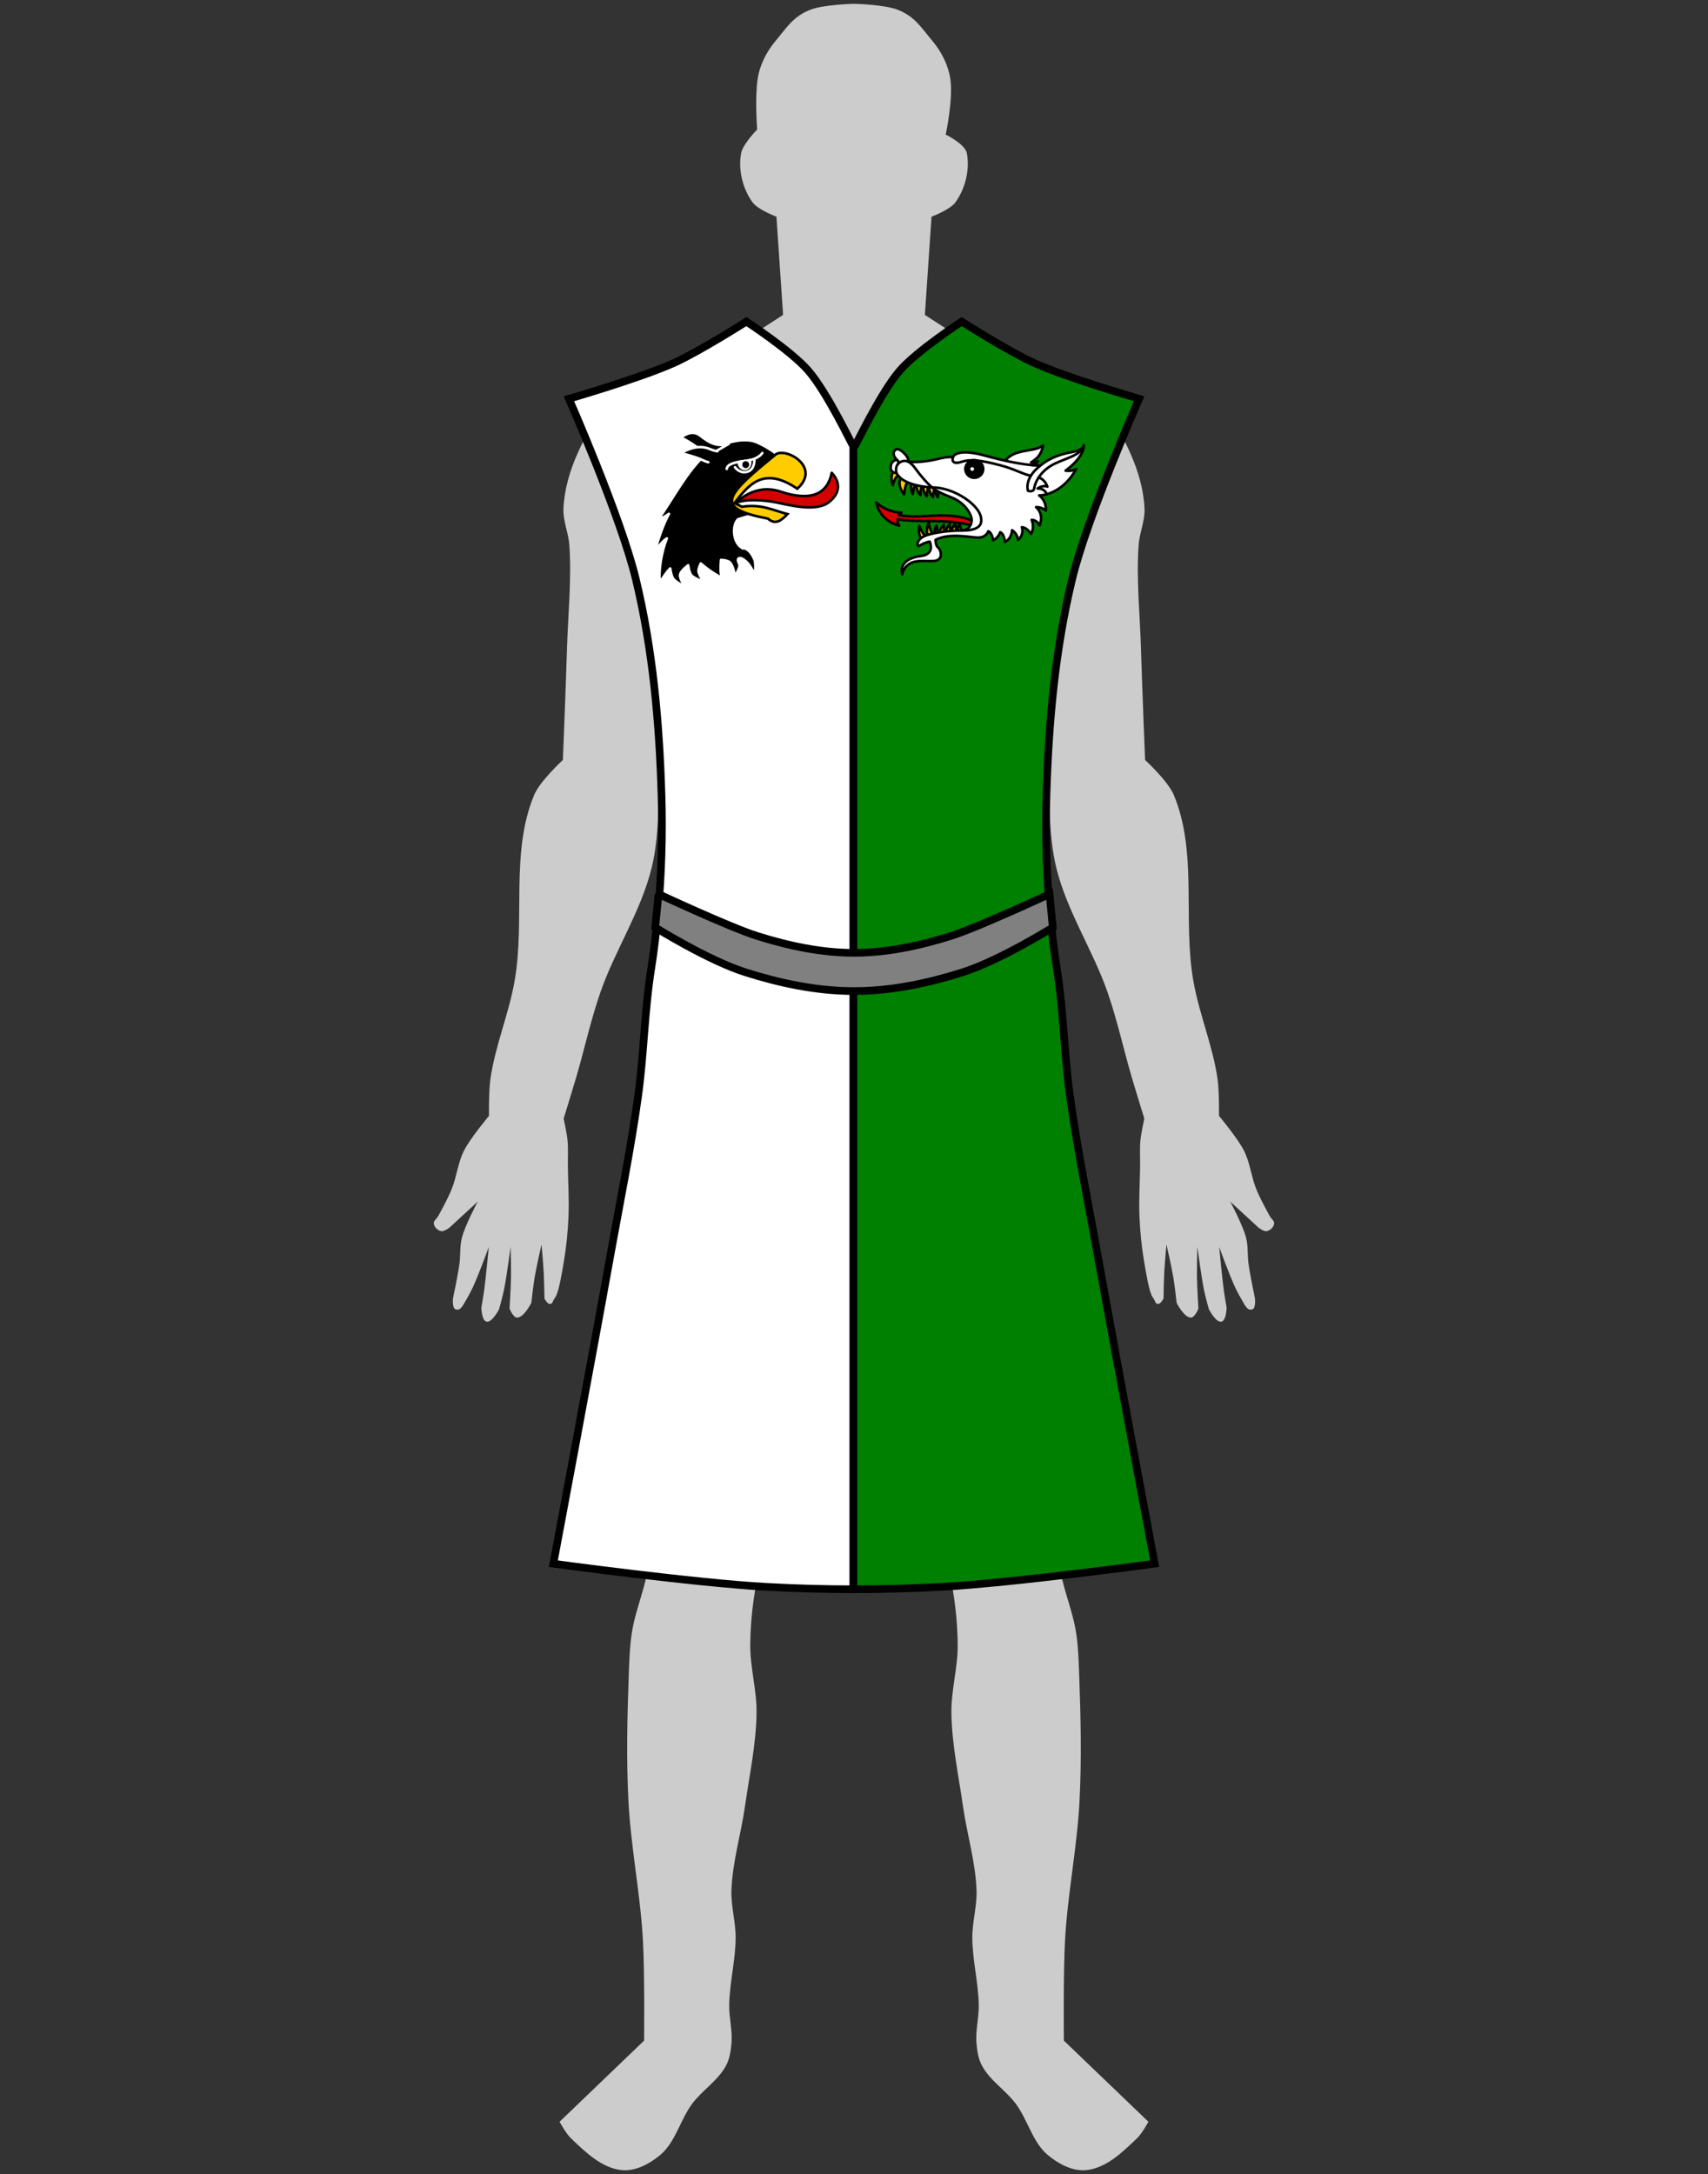 <?xml version="1.0" encoding="UTF-8" standalone="no"?>
<!-- Created with Inkscape (http://www.inkscape.org/) -->

<svg
   xmlns:dc="http://purl.org/dc/elements/1.1/"
   xmlns:cc="http://creativecommons.org/ns#"
   xmlns:rdf="http://www.w3.org/1999/02/22-rdf-syntax-ns#"
   xmlns:svg="http://www.w3.org/2000/svg"
   xmlns="http://www.w3.org/2000/svg"
   xmlns:sodipodi="http://sodipodi.sourceforge.net/DTD/sodipodi-0.dtd"
   xmlns:inkscape="http://www.inkscape.org/namespaces/inkscape"
   width="670.417"
   height="853.08"
   id="svg2"
   version="1.1"
   inkscape:version="0.47 r22583"
   sodipodi:docname="Wappenrock_Schwarze_Nattern.svg">
  <rect width="100%" height="100%" fill="#333333" stroke="none"/>
  <defs
     id="defs4">
    <inkscape:perspective
       sodipodi:type="inkscape:persp3d"
       inkscape:vp_x="0 : 526.18109 : 1"
       inkscape:vp_y="0 : 1000 : 0"
       inkscape:vp_z="744.09448 : 526.18109 : 1"
       inkscape:persp3d-origin="372.04724 : 350.78739 : 1"
       id="perspective10" />
    <inkscape:perspective
       id="perspective2824"
       inkscape:persp3d-origin="0.5 : 0.33333333 : 1"
       inkscape:vp_z="1 : 0.5 : 1"
       inkscape:vp_y="0 : 1000 : 0"
       inkscape:vp_x="0 : 0.5 : 1"
       sodipodi:type="inkscape:persp3d" />
    <inkscape:perspective
       id="perspective3615"
       inkscape:persp3d-origin="0.5 : 0.33333333 : 1"
       inkscape:vp_z="1 : 0.5 : 1"
       inkscape:vp_y="0 : 1000 : 0"
       inkscape:vp_x="0 : 0.5 : 1"
       sodipodi:type="inkscape:persp3d" />
    <inkscape:perspective
       id="perspective3640"
       inkscape:persp3d-origin="0.5 : 0.33333333 : 1"
       inkscape:vp_z="1 : 0.5 : 1"
       inkscape:vp_y="0 : 1000 : 0"
       inkscape:vp_x="0 : 0.5 : 1"
       sodipodi:type="inkscape:persp3d" />
    <inkscape:perspective
       id="perspective3665"
       inkscape:persp3d-origin="0.5 : 0.33333333 : 1"
       inkscape:vp_z="1 : 0.5 : 1"
       inkscape:vp_y="0 : 1000 : 0"
       inkscape:vp_x="0 : 0.5 : 1"
       sodipodi:type="inkscape:persp3d" />
    <inkscape:perspective
       id="perspective3689"
       inkscape:persp3d-origin="0.5 : 0.33333333 : 1"
       inkscape:vp_z="1 : 0.5 : 1"
       inkscape:vp_y="0 : 1000 : 0"
       inkscape:vp_x="0 : 0.5 : 1"
       sodipodi:type="inkscape:persp3d" />
    <inkscape:perspective
       id="perspective3722"
       inkscape:persp3d-origin="0.5 : 0.33333333 : 1"
       inkscape:vp_z="1 : 0.5 : 1"
       inkscape:vp_y="0 : 1000 : 0"
       inkscape:vp_x="0 : 0.5 : 1"
       sodipodi:type="inkscape:persp3d" />
    <inkscape:perspective
       id="perspective2916"
       inkscape:persp3d-origin="0.5 : 0.33333333 : 1"
       inkscape:vp_z="1 : 0.5 : 1"
       inkscape:vp_y="0 : 1000 : 0"
       inkscape:vp_x="0 : 0.5 : 1"
       sodipodi:type="inkscape:persp3d" />
    <inkscape:perspective
       id="perspective3661"
       inkscape:persp3d-origin="0.5 : 0.33333333 : 1"
       inkscape:vp_z="1 : 0.5 : 1"
       inkscape:vp_y="0 : 1000 : 0"
       inkscape:vp_x="0 : 0.5 : 1"
       sodipodi:type="inkscape:persp3d" />
    <inkscape:perspective
       id="perspective2884"
       inkscape:persp3d-origin="0.5 : 0.33333333 : 1"
       inkscape:vp_z="1 : 0.5 : 1"
       inkscape:vp_y="0 : 1000 : 0"
       inkscape:vp_x="0 : 0.5 : 1"
       sodipodi:type="inkscape:persp3d" />
    <inkscape:perspective
       id="perspective2897"
       inkscape:persp3d-origin="0.5 : 0.33333333 : 1"
       inkscape:vp_z="1 : 0.5 : 1"
       inkscape:vp_y="0 : 1000 : 0"
       inkscape:vp_x="0 : 0.5 : 1"
       sodipodi:type="inkscape:persp3d" />
    <inkscape:perspective
       id="perspective3752"
       inkscape:persp3d-origin="0.5 : 0.33333333 : 1"
       inkscape:vp_z="1 : 0.5 : 1"
       inkscape:vp_y="0 : 1000 : 0"
       inkscape:vp_x="0 : 0.5 : 1"
       sodipodi:type="inkscape:persp3d" />
    <inkscape:perspective
       id="perspective2931"
       inkscape:persp3d-origin="0.5 : 0.33333333 : 1"
       inkscape:vp_z="1 : 0.5 : 1"
       inkscape:vp_y="0 : 1000 : 0"
       inkscape:vp_x="0 : 0.5 : 1"
       sodipodi:type="inkscape:persp3d" />
    <inkscape:perspective
       id="perspective2986"
       inkscape:persp3d-origin="0.5 : 0.33333333 : 1"
       inkscape:vp_z="1 : 0.5 : 1"
       inkscape:vp_y="0 : 1000 : 0"
       inkscape:vp_x="0 : 0.5 : 1"
       sodipodi:type="inkscape:persp3d" />
    <inkscape:perspective
       id="perspective2859"
       inkscape:persp3d-origin="0.5 : 0.33333333 : 1"
       inkscape:vp_z="1 : 0.5 : 1"
       inkscape:vp_y="0 : 1000 : 0"
       inkscape:vp_x="0 : 0.5 : 1"
       sodipodi:type="inkscape:persp3d" />
    <inkscape:perspective
       id="perspective2978"
       inkscape:persp3d-origin="0.5 : 0.33333333 : 1"
       inkscape:vp_z="1 : 0.5 : 1"
       inkscape:vp_y="0 : 1000 : 0"
       inkscape:vp_x="0 : 0.5 : 1"
       sodipodi:type="inkscape:persp3d" />
    <inkscape:perspective
       id="perspective3111"
       inkscape:persp3d-origin="0.5 : 0.33333333 : 1"
       inkscape:vp_z="1 : 0.5 : 1"
       inkscape:vp_y="0 : 1000 : 0"
       inkscape:vp_x="0 : 0.5 : 1"
       sodipodi:type="inkscape:persp3d" />
    <inkscape:perspective
       id="perspective2978-1"
       inkscape:persp3d-origin="0.5 : 0.33333333 : 1"
       inkscape:vp_z="1 : 0.5 : 1"
       inkscape:vp_y="0 : 1000 : 0"
       inkscape:vp_x="0 : 0.5 : 1"
       sodipodi:type="inkscape:persp3d" />
  </defs>
  <sodipodi:namedview
     id="base"
     pagecolor="#ffffff"
     bordercolor="#666666"
     borderopacity="1.0"
     inkscape:pageopacity="0.0"
     inkscape:pageshadow="2"
     inkscape:zoom="1"
     inkscape:cx="340.10925"
     inkscape:cy="661.76268"
     inkscape:document-units="px"
     inkscape:current-layer="layer1"
     showgrid="false"
     inkscape:window-width="1186"
     inkscape:window-height="998"
     inkscape:window-x="-4"
     inkscape:window-y="-4"
     inkscape:window-maximized="1" />
  <g
     inkscape:label="Ebene 1"
     inkscape:groupmode="layer"
     id="layer1"
     transform="translate(-183.718,-110.995)">
    <path
       id="path3604-1"
       style="fill:#cccccc;fill-opacity:1;stroke:none"
       d="m 518.926,578.53 c 0,0 -7.068,23.905 -10.312,35.834 -2.017,7.416 -5.022,14.619 -6.157,22.22 -0.915,6.127 0.673,12.493 -0.487,18.579 -1.382,7.254 -5.72,13.668 -7.603,20.809 -2.405,9.122 -2.359,18.767 -4.658,27.916 -2.092,8.326 -6.39,16.013 -8.273,24.389 -2.054,9.134 -3.117,18.538 -3.23,27.899 -0.11,9.075 2.625,18.04 2.475,27.115 -0.203,12.255 -2.818,24.354 -4.553,36.487 -1.574,11.005 -4.917,21.815 -5.311,32.925 -0.22,6.205 1.676,12.344 1.656,18.553 -0.028,8.861 -2.375,17.602 -2.533,26.462 -0.089,5.005 1.33,10.003 0.898,14.99 -0.254,2.934 -0.683,5.982 -2.038,8.597 -3.101,5.987 -9.354,9.761 -13.387,15.165 -4.74,6.352 -6.519,15.087 -12.611,20.156 -4.113,3.422 -9.601,6.386 -14.929,5.898 -7.892,-0.724 -14.438,-7.124 -20.156,-12.611 -1.858,-1.783 -4.364,-6.376 -4.364,-6.376 l 33.184,-31.837 c 0,0 0.285,-26.686 -0.49,-39.997 -1.057,-18.141 -4.742,-36.072 -5.665,-54.22 -0.823,-16.171 -0.474,-32.395 0.119,-48.577 0.21,-5.73 0.351,-11.491 1.218,-17.159 1.485,-9.704 5.925,-18.878 6.792,-28.657 0.969,-10.92 -1.1,-21.899 -1.831,-32.837 -0.97,-14.523 -2.736,-28.993 -3.391,-43.533 -0.428,-9.514 3.568,-19.046 3.65,-28.569 0.147,-17.157 3.121,-34.265 3.513,-51.451 0.263,-11.545 -1.388,-23.104 -0.781,-34.636 0.816,-15.512 3.333,-30.523 5.935,-46.221 1.329,-8.017 0.969,-16.231 1.845,-24.31 1.351,-12.454 4.185,-24.73 5.259,-37.21 0.47,-5.461 1.454,-11.036 0.513,-16.436 -0.918,-5.271 -5.898,-14.929 -5.898,-14.929 0,0 -2.178,4.196 -2.778,6.463 -0.983,3.711 -0.896,7.626 -1.288,11.445 -1.394,13.575 -0.52,27.514 -3.787,40.764 -4.214,17.09 -14.347,32.193 -20.118,48.822 -3.828,11.031 -6.288,22.491 -9.588,33.691 -1.554,5.273 -4.807,15.774 -4.807,15.774 0,0 1.259,5.67 1.533,8.553 0.316,3.318 0.082,6.666 0.122,9.999 0.082,6.666 0.544,13.339 0.245,19.998 -0.258,5.746 -0.795,11.495 -1.754,17.166 -0.821,4.852 -2.07,12.547 -3.413,14.364 -1.137,1.539 -0.965,2.594 -2.093,2.669 -1.008,0.067 -2.169,-2.116 -2.169,-2.116 0,0 -0.118,-7.025 -0.308,-10.533 -0.193,-3.574 -0.845,-10.705 -0.845,-10.705 0,0 -1.965,8.563 -2.699,12.891 -0.563,3.32 -1.306,10.017 -1.306,10.017 0,0 -2.953,5.9 -5.644,5.784 -1.523,-0.066 -2.901,-3.536 -2.901,-3.536 0,0 0.496,-8.097 0.565,-12.151 0.069,-4.047 -0.149,-12.142 -0.149,-12.142 0,0 -1.488,11.501 -2.647,17.177 -0.505,2.476 -1.874,7.345 -1.874,7.345 0,0 -2.718,5.356 -4.941,4.882 -1.915,-0.408 -2.032,-5.511 -2.032,-5.511 0,0 0.726,-3.928 0.999,-5.906 0.821,-5.939 1.924,-17.882 1.924,-17.882 0,0 -3.848,10.661 -6.236,15.792 -1.056,2.269 -2.341,4.474 -3.566,6.607 -1.122,1.954 -2.101,2.551 -3.293,2.049 -1.345,-0.566 -0.945,-4.274 -0.945,-4.274 0,0 1.88,-8.916 2.514,-13.425 0.485,-3.452 0.108,-7.038 0.984,-10.413 1.295,-4.984 6.215,-14.141 6.215,-14.141 l -11.094,10.213 c 0,0 -2.077,1.606 -3.229,1.392 -1.324,-0.245 -2.694,-1.49 -2.892,-2.822 -0.2,-1.344 0.838,-1.489 1.963,-3.572 1.63,-3.02 3.602,-6.607 5.013,-10.086 1.981,-4.884 2.447,-10.352 4.816,-15.06 2.526,-5.02 9.833,-13.693 9.833,-13.693 0,0 -0.124,-9.572 0.539,-14.293 1.848,-13.153 7.239,-25.607 9.527,-38.691 4.213,-24.088 -1.76,-50.398 7.678,-72.957 2.283,-5.456 11.261,-13.71 11.261,-13.71 0,0 1.175,-29.06 1.609,-43.594 0.405,-13.574 1.868,-27.181 0.93,-40.729 -0.333,-4.804 -2.528,-9.448 -2.318,-14.258 0.322,-7.385 2.45,-14.741 5.451,-21.497 2.225,-5.009 4.752,-10.371 9.119,-13.684 3.18,-2.412 7.716,-2.139 11.384,-3.711 5.188,-2.224 10.036,-5.181 14.903,-8.04 7.007,-4.117 13.716,-8.721 20.555,-13.11 8.284,-5.316 24.806,-16.019 24.806,-16.019 l -2.615,-38.542 c 0,0 -7.21,-2.666 -9.355,-5.6 -3.886,-5.317 -5.708,-12.754 -4.522,-19.232 0.678,-3.703 6.314,-9.364 6.314,-9.364 0,0 -0.928,-11.651 0.14,-19.526 0.744,-5.488 3.405,-10.839 6.959,-15.086 4.619,-5.52 7.01,-9.721 13.707,-12.361 5.151,-2.031 16.445,-2.344 17.195,-2.344 0.75,-1.6e-4 12.044,0.313 17.195,2.344 6.697,2.64 9.088,6.84 13.707,12.361 3.554,4.247 6.214,9.599 6.959,15.086 1.068,7.875 -1.86,21.526 -1.86,21.526 0,0 7.636,3.661 8.314,7.364 1.187,6.478 -0.636,13.915 -4.522,19.232 -2.145,2.934 -9.355,5.6 -9.355,5.6 l -2.615,38.542 c 0,0 16.522,10.703 24.806,16.019 6.839,4.389 13.549,8.993 20.555,13.11 4.866,2.86 9.715,5.817 14.903,8.04 3.668,1.572 8.204,1.299 11.384,3.711 4.367,3.313 6.893,8.675 9.119,13.684 3.001,6.756 5.129,14.112 5.451,21.497 0.21,4.811 -1.985,9.455 -2.318,14.258 -0.938,13.547 0.524,27.155 0.93,40.729 0.434,14.535 1.609,43.594 1.609,43.594 0,0 8.979,8.255 11.261,13.71 9.438,22.558 3.466,48.869 7.678,72.957 2.288,13.084 7.679,25.538 9.527,38.691 0.663,4.721 0.539,14.293 0.539,14.293 0,0 7.307,8.673 9.833,13.693 2.369,4.708 2.835,10.176 4.816,15.06 1.411,3.479 3.384,7.066 5.013,10.086 1.125,2.084 2.163,2.228 1.963,3.572 -0.198,1.332 -1.568,2.577 -2.892,2.822 -1.153,0.213 -3.229,-1.392 -3.229,-1.392 l -11.094,-10.213 c 0,0 4.921,9.158 6.215,14.141 0.877,3.374 0.499,6.96 0.984,10.413 0.634,4.508 2.514,13.425 2.514,13.425 0,0 0.4,3.709 -0.945,4.274 -1.192,0.501 -2.171,-0.095 -3.293,-2.049 -1.225,-2.132 -2.51,-4.338 -3.566,-6.607 -2.388,-5.131 -6.236,-15.792 -6.236,-15.792 0,0 1.103,11.943 1.924,17.882 0.273,1.978 0.999,5.906 0.999,5.906 0,0 -0.117,5.103 -2.032,5.511 -2.223,0.474 -4.941,-4.882 -4.941,-4.882 0,0 -1.369,-4.869 -1.874,-7.345 -1.159,-5.676 -2.647,-17.177 -2.647,-17.177 0,0 -0.218,8.095 -0.149,12.142 0.069,4.054 0.565,12.151 0.565,12.151 0,0 -1.378,3.47 -2.901,3.536 -2.691,0.116 -5.644,-5.784 -5.644,-5.784 0,0 -0.743,-6.697 -1.306,-10.017 -0.734,-4.328 -2.699,-12.891 -2.699,-12.891 0,0 -0.652,7.131 -0.845,10.705 -0.19,3.507 -0.308,10.533 -0.308,10.533 0,0 -1.161,2.183 -2.169,2.116 -1.128,-0.075 -0.955,-1.13 -2.093,-2.669 -1.343,-1.817 -2.593,-9.512 -3.413,-14.364 -0.959,-5.671 -1.497,-11.42 -1.754,-17.166 -0.299,-6.66 0.163,-13.332 0.245,-19.998 0.041,-3.333 -0.193,-6.681 0.122,-9.999 0.274,-2.884 1.533,-8.553 1.533,-8.553 0,0 -3.254,-10.502 -4.807,-15.774 -3.3,-11.2 -5.76,-22.661 -9.588,-33.691 -5.771,-16.628 -15.904,-31.732 -20.118,-48.822 -3.267,-13.25 -2.392,-27.189 -3.787,-40.764 -0.392,-3.819 -0.305,-7.734 -1.288,-11.445 -0.601,-2.267 -2.778,-6.463 -2.778,-6.463 0,0 -4.979,9.658 -5.898,14.929 -0.941,5.4 0.043,10.975 0.513,16.436 1.073,12.481 3.908,24.757 5.259,37.21 0.877,8.079 0.517,16.293 1.845,24.31 2.601,15.698 5.118,30.709 5.935,46.221 0.607,11.532 -1.045,23.091 -0.781,34.636 0.392,17.186 1.837,34.343 3.513,51.451 0.936,9.555 4.078,19.055 3.65,28.569 -0.655,14.54 -2.42,29.011 -3.391,43.533 -0.731,10.938 -2.8,21.917 -1.831,32.837 0.868,9.778 5.308,18.953 6.792,28.657 0.867,5.668 1.008,11.429 1.218,17.159 0.594,16.181 0.942,32.405 0.119,48.577 -0.923,18.148 -4.608,36.079 -5.665,54.22 -0.775,13.311 -0.49,39.997 -0.49,39.997 l 33.184,31.837 c 0,0 -2.506,4.592 -4.364,6.376 -5.718,5.488 -12.264,11.888 -20.156,12.611 -5.328,0.489 -10.816,-2.475 -14.929,-5.898 -6.092,-5.069 -7.871,-13.804 -12.611,-20.156 -4.033,-5.404 -10.285,-9.178 -13.387,-15.165 -1.355,-2.615 -1.783,-5.663 -2.038,-8.597 -0.432,-4.987 0.987,-9.985 0.898,-14.99 -0.158,-8.859 -2.505,-17.601 -2.533,-26.462 -0.02,-6.209 1.876,-12.348 1.656,-18.553 -0.394,-11.11 -3.738,-21.92 -5.311,-32.925 -1.735,-12.133 -4.35,-24.232 -4.553,-36.487 -0.15,-9.075 2.585,-18.039 2.475,-27.115 -0.113,-9.361 -1.176,-18.765 -3.23,-27.899 -1.883,-8.376 -6.181,-16.063 -8.273,-24.389 -2.299,-9.15 -2.253,-18.794 -4.658,-27.916 -1.883,-7.141 -6.221,-13.555 -7.603,-20.809 -1.159,-6.086 0.428,-12.452 -0.487,-18.579 -1.135,-7.601 -4.14,-14.804 -6.157,-22.22 -3.244,-11.929 -10.312,-35.834 -10.312,-35.834 z"
       sodipodi:nodetypes="cssssssssssssssssssccssssssssaasssscssssscsssssscscscscscscscscssscssccssssscssscssssssssccsscssscssscssccsssssssscssscsssssccsscssscscscscscscscscsssssscssssscssssaaasssssssccssssssssssssssssssc" />
    <path
       style="fill:#ffffff;fill-opacity:1;stroke:#000000;stroke-width:3;stroke-linecap:butt;stroke-linejoin:miter;stroke-miterlimit:4;stroke-opacity:1;stroke-dasharray:none"
       d="M 292.969 126.188 C 292.969 126.188 274.584 137.874 264.688 142.344 C 251.404 148.343 223.312 156.469 223.312 156.469 C 223.312 156.469 243.658 202.747 249.562 227.188 C 256.252 254.875 258.814 283.56 259.656 312.031 C 260.119 327.661 259.649 343.373 258.188 358.969 C 257.536 365.914 256.751 372.842 255.656 379.719 C 252.93 396.852 252.784 413.351 250.469 430.062 C 247.53 451.271 243.222 472.27 239.438 493.344 C 232.291 533.137 217.607 611.389 217.375 612.625 C 217.373 612.635 217.188 613.562 217.188 613.562 C 217.188 613.562 272.876 621.139 300.906 622.656 C 312.257 623.271 323.62 623.59 335 623.594 L 335 380.594 L 335 175.25 C 334.424 174.532 324.767 154.058 317.219 145.375 C 310.457 137.596 292.969 126.188 292.969 126.188 z "
       transform="translate(183.718,110.995)"
       id="path2946" />
    <path
       style="fill:#008000;fill-opacity:1;stroke:#000000;stroke-width:3;stroke-linecap:butt;stroke-linejoin:miter;stroke-miterlimit:4;stroke-opacity:1;stroke-dasharray:none"
       d="M 377.469 126.188 C 377.469 126.188 359.981 137.596 353.219 145.375 C 345.538 154.211 335.469 175.656 335.219 175.656 C 335.214 175.656 335.01 175.263 335 175.25 L 335 380.594 L 335 623.594 C 346.505 623.597 358.025 623.277 369.5 622.656 C 397.53 621.139 453.219 613.562 453.219 613.562 C 453.219 613.562 438.203 533.451 431 493.344 C 427.215 472.27 422.907 451.271 419.969 430.062 C 417.653 413.351 417.508 396.852 414.781 379.719 C 413.738 373.161 412.956 366.558 412.312 359.938 C 410.766 344.025 410.278 327.984 410.75 312.031 C 411.592 283.56 414.154 254.875 420.844 227.188 C 426.749 202.747 447.125 156.469 447.125 156.469 C 447.125 156.469 445.567 155.985 445.406 155.938 C 442.622 155.124 418.306 148.015 405.75 142.344 C 395.854 137.874 377.469 126.188 377.469 126.188 z "
       id="path2949"
       transform="translate(183.718,110.995)" />
    <path
       style="font-size:medium;font-style:normal;font-variant:normal;font-weight:normal;font-stretch:normal;text-indent:0;text-align:start;text-decoration:none;line-height:normal;letter-spacing:normal;word-spacing:normal;text-transform:none;direction:ltr;block-progression:tb;writing-mode:lr-tb;text-anchor:start;color:#000000;fill:#808080;fill-opacity:1;stroke:#000000;stroke-width:3;marker:none;visibility:visible;display:inline;overflow:visible;enable-background:accumulate;font-family:Bitstream Vera Sans;-inkscape-font-specification:Bitstream Vera Sans;stroke-miterlimit:4;stroke-dasharray:none"
       d="m 442.208,461.812 -1.312,13.094 c 0,0 20.832,12.983 35.406,17.594 13.51,4.274 27.909,7.375 42.625,7.375 14.716,0 29.146,-3.101 42.656,-7.375 14.574,-4.611 35.375,-17.594 35.375,-17.594 L 595.676,461.812 c 0,0 -27.894,13.011 -38.625,16.406 -12.542,3.968 -25.516,6.656 -38.125,6.656 -12.609,0 -25.583,-2.688 -38.125,-6.656 -10.731,-3.395 -38.594,-16.406 -38.594,-16.406 z"
       id="path3679-0-2"
       sodipodi:nodetypes="ccsssccsssc" />
    <path
       id="path36157"
       d="m 446.794,334.052 c -1.323,1.125 -3.222,4.271 -4.037,5.377 -0.727,-4.235 0.709,-12.314 2.709,-17.168 -1.439,0.817 -3.445,3.425 -4.471,4.485 1.12,-4.444 3.086,-10.05 5.29,-14.128 -1.375,0.787 -1.91,1.593 -3.806,1.642 5.431,-7.709 11.12,-18.762 18.238,-24.947 2.21,-1.871 4.344,-3.054 6.428,-3.811 2.705,-0.982 5.33,-1.632 7.888,-1.769 l 2e-5,6e-5 c 1.163,-0.062 2.311,-0.021 3.446,0.147 3.487,0.517 9.469,4.762 9.469,4.762 8.54,3.128 5.509,6.159 5.509,9.19 -9.534,-8.864 -17.996,4.54 -21.218,9.093 -0.034,9.999 26.762,-0.101 1.192,7.822 -2.519,2.34 -2.106,9.593 1.948,11.459 0,0 0.121,-0.129 0.196,-0.119 2.025,0.267 3.453,2.536 4.243,4.419 0.775,1.848 0.177,6.01 0.177,6.01 0,0 -1.784,-3.825 -3.359,-5.127 -0.835,-0.69 -2.142,-1.892 -3.005,-1.237 -0.804,0.609 0.509,2.009 0.354,3.005 -0.22,1.407 -1.768,3.889 -1.768,3.889 0,0 -0.661,-4.175 -2.121,-5.48 -0.863,-0.772 -3.359,-0.884 -3.359,-0.884 0,0 -0.212,2.474 -0.177,3.712 0.032,1.125 0.354,3.359 0.354,3.359 0,0 -3.237,-1.92 -4.773,-3.005 -1.165,-0.823 -3.359,-2.652 -3.359,-2.652 0,0 -0.967,1.964 -0.884,3.005 0.12,1.498 1.945,4.066 1.945,4.066 0,0 -3.618,-1.104 -4.773,-2.475 -0.877,-1.04 -1.237,-3.889 -1.237,-3.889 0,0 -2.932,2.102 -3.182,3.712 -0.255,1.644 1.945,4.596 1.945,4.596 0,0 -3.503,-1.537 -4.596,-3.005 -0.843,-1.131 -1.205,-4.057 -1.205,-4.057 z"
       style="fill:#000000;fill-opacity:1;stroke:#ffffff;stroke-width:1;stroke-linecap:round;stroke-linejoin:round;stroke-miterlimit:4;stroke-dasharray:none"
       sodipodi:nodetypes="cccccccsccscccccaacaaacacacacacacacac" />
    <path
       id="path36159"
       style="fill:#d40000;fill-opacity:1;stroke:#000000;stroke-width:1;stroke-linecap:round;stroke-linejoin:round;stroke-miterlimit:4;stroke-dasharray:none"
       d="m 510.18,296.529 c 0,0 6.198,5.743 -1.114,11.507 -5.173,4.079 -16.18,0.959 -20.858,0.061 -4.679,-0.897 -11.777,-1.461 -15.583,0.255 0,0 7.074,-7.914 17.328,-4.492 12.332,4.116 18.596,0.85 20.227,-7.331 z" />
    <path
       id="path36161"
       style="fill:#000000;fill-opacity:1;stroke:#ffffff;stroke-width:1;stroke-linecap:round;stroke-linejoin:round;stroke-miterlimit:4;stroke-dasharray:none"
       d="m 451.085,282.747 c 0,0 3.871,-3.787 7.678,-0.689 3.807,3.098 6.801,4.231 10.976,3.12 l -6.99,4.013 -0.63,0.585 c 0,0 -2.267,-0.376 -4.597,-3.176 -2.715,-1.861 -4.554,-3.015 -6.437,-3.853 z" />
    <path
       id="path36187"
       style="fill:#000000;stroke:#ffffff;stroke-width:1;stroke-linecap:round;stroke-linejoin:round;stroke-miterlimit:4;stroke-dasharray:none"
       d="m 472.22,294.338 c 0,0 1.847,2.696 4.909,1.741 3.062,-0.955 2.682,-5.014 2.682,-5.014" />
    <path
       id="path36189"
       style="fill:#000000;stroke:#ffffff;stroke-width:1;stroke-linecap:round;stroke-linejoin:round;stroke-miterlimit:4;stroke-dasharray:none"
       d="m 468.962,294.992 c 0.226,-1.693 2.336,-2.579 7.426,-3.156 1.7,-0.193 2.997,-0.601 3.969,-1.061 1.939,-0.916 2.592,-2.032 2.592,-2.032" />
    <path
       style="fill:#ffffff;stroke:#ffffff;stroke-width:1;stroke-miterlimit:4;stroke-dasharray:none"
       d="m 476.388,291.837 c 0.584,-0.067 1.118,-0.159 1.61,-0.27 0.09,0.242 0.15,0.503 0.17,0.778 0.1,1.379 -0.809,2.569 -2.03,2.657 -1.221,0.088 -2.291,-0.959 -2.391,-2.338 -0.011,-0.153 -0.008,-0.304 0.005,-0.451 0.772,-0.139 1.646,-0.263 2.635,-0.375 z"
       id="path3101" />
    <path
       style="fill:#000000;stroke:#000000;stroke-width:1;stroke-miterlimit:4;stroke-dasharray:none"
       d="m 476.483,294.196 c 0.473,-0.034 0.828,-0.459 0.793,-0.95 -0.035,-0.49 -0.447,-0.86 -0.921,-0.826 -0.473,0.034 -0.828,0.459 -0.793,0.95 0.035,0.49 0.447,0.86 0.921,0.826 z"
       id="path36191" />
    <path
       id="path36193"
       style="fill:#ffcc00;fill-opacity:1;fill-rule:evenodd;stroke:#000000;stroke-width:1;stroke-linecap:butt;stroke-linejoin:miter;stroke-miterlimit:4;stroke-opacity:1;stroke-dasharray:none"
       d="m 488.413,289.156 c 4.336,-2.449 17.567,5.301 8.255,13.602 -13.179,-8.943 -19.009,-1.696 -24.65,5.62 l 2.885,1.463 c 7.565,-1.164 11.774,1.225 17.9,2.875 -2.417,2.499 -4.659,4.421 -7.663,1.782 -20.763,-4.082 -17.686,-8.365 3.273,-25.342 z" />
    <path
       id="path36217"
       style="fill:#000000;fill-opacity:1;stroke:#ffffff;stroke-width:1;stroke-linecap:round;stroke-linejoin:round;stroke-miterlimit:4;stroke-dasharray:none"
       d="m 465.292,288.058 c -0.831,-0.125 -1.706,-0.342 -2.528,-0.704 -2.892,-1.275 -6.496,-1.555 -11.771,1.389 0,0 6.394,1.697 8.719,2.879 0.607,0.308 1.315,0.554 2.032,0.749" />
    <path
       style="fill:#d40000;stroke:#000000;stroke-width:1;stroke-linecap:round;stroke-linejoin:round;stroke-miterlimit:4;stroke-opacity:1;stroke-dasharray:none"
       id="path1993"
       d="m 565.188,317.361 c 0,0 -3.091,-1.906 -16.999,-1.906 -9.465,0 -12.169,-0.762 -12.169,-0.762 0,0 -0.097,2.096 0.676,2.572 0,0 -7.437,-1.429 -9.079,-9.146 0,0 4.056,4.001 9.948,4.001 l -1.159,0.858 c 0,0 2.608,0.953 9.562,0.572 6.954,-0.381 13.425,-0.953 20.186,2.096 l -0.966,1.715 z" />
    <path
       style="fill:#ffcc00;stroke:#000000;stroke-width:1;stroke-linecap:round;stroke-linejoin:round;stroke-miterlimit:4;stroke-opacity:1;stroke-dasharray:none"
       id="path1995"
       d="m 547.808,321.285 c 0,0 -0.812,-2.633 0.464,-5.265 0,0 0.348,3.319 1.74,4.693 l -2.205,0.572 z" />
    <path
       style="fill:#ffcc00;stroke:#000000;stroke-width:1;stroke-linecap:round;stroke-linejoin:round;stroke-miterlimit:4;stroke-opacity:1;stroke-dasharray:none"
       id="path1997"
       d="m 545.295,322.578 c 0,0 -1.387,-2.388 -0.738,-5.235 0,0 1.09,3.159 2.757,4.192 l -2.02,1.043 z" />
    <path
       style="fill:#ffcc00;stroke:#000000;stroke-width:1;stroke-linecap:round;stroke-linejoin:round;stroke-miterlimit:4;stroke-opacity:1;stroke-dasharray:none"
       id="path1999"
       d="m 537.553,298.347 c 0,0 -2.232,2.39 1.02,6.605 0,0 0.446,-3.963 1.467,-5.158 1.02,-1.195 -2.487,-1.447 -2.487,-1.447 z" />
    <path
       style="fill:#ffcc00;stroke:#000000;stroke-width:1;stroke-linecap:round;stroke-linejoin:round;stroke-miterlimit:4;stroke-opacity:1;stroke-dasharray:none"
       id="path2001"
       d="m 534.62,295.705 c 0,0 -1.849,1.761 -0.446,5.661 0,0 0.51,-3.019 2.551,-4.277 2.04,-1.258 -2.104,-1.384 -2.104,-1.384 z" />
    <path
       style="fill:#ffcc00;stroke:#000000;stroke-width:1;stroke-linecap:round;stroke-linejoin:round;stroke-miterlimit:4;stroke-opacity:1;stroke-dasharray:none"
       id="path2003"
       d="m 541.661,299.085 c 0,0 -0.948,3.681 0.34,5.75 0,0 0.559,-4.274 1.478,-4.609 0,0 -0.569,2.92 1.582,5.063 0,0 -0.156,-3.38 0.819,-4.266 0,0 0.165,3.292 1.63,4.709 0,0 0.196,-3.127 0.681,-3.792 0,0 0.557,3.106 1.684,4.138 0,0 0.263,-3.342 1.206,-3.877 0,0 -0.571,2.606 0.764,3.922 0,0 0.026,-3.319 1.935,-3.634" />
    <path
       style="fill:#ffcc00;stroke:#000000;stroke-width:1;stroke-linecap:round;stroke-linejoin:round;stroke-miterlimit:4;stroke-opacity:1;stroke-dasharray:none"
       id="path2005"
       d="m 550.855,321.795 c 0,0 -0.779,-3.047 0.482,-4.658 0,0 0.399,3.508 1.247,3.832 0,0 -0.447,-2.407 1.621,-4.03 0,0 -0.243,2.74 0.642,3.515 0,0 0.248,-2.668 1.657,-3.739 0,0 0.094,2.554 0.527,3.122 0,0 0.609,-2.495 1.69,-3.272 0,0 0.149,2.733 1.014,3.22 0,0 -0.458,-2.151 0.825,-3.148 0,0 -0.071,2.701 1.702,3.064" />
    <path
       style="fill:#ffffff;stroke:#000000;stroke-width:1;stroke-linecap:round;stroke-linejoin:round;stroke-miterlimit:4;stroke-opacity:1;stroke-dasharray:none"
       id="path2007"
       d="m 589.076,293.536 c 0.957,0.093 1.924,0.167 2.897,0.218 4.482,-3.657 8.914,-4.702 12.794,-5.42 4.257,-0.787 4.39,-2.625 4.39,-2.625 0,0 0.532,4.199 -7.184,9.973 0,0 2.528,0.394 4.124,-0.656 0,0 -3.57,7.631 -11.499,9.901 -0.454,0.13 -0.923,0.243 -1.406,0.335 l -1.596,0.131 c 0,0 2.794,1.706 2.661,5.905 0,0 -1.729,-1.444 -3.858,-1.312 0,0 3.326,2.625 1.33,7.218 0,0 -0.665,-2.1 -3.06,-2.231 0,0 1.33,2.887 -0.266,5.512 0,0 -1.464,-2.493 -3.592,-2.625 0,0 1.064,2.756 -1.463,4.987 0,0 -0.399,-2.756 -2.395,-3.806 0,0 0,3.281 -2.794,4.593 0,0 -0.266,-3.281 -1.862,-3.806 0,0 -0.665,2.231 -2.794,3.149 0,0 -0.266,-2.887 -1.862,-3.543 0,0 -0.798,2.625 -4.257,2.493 -3.459,-0.131 -10.892,-1.901 -16.449,0.882 0,0 -0.047,2.267 1.017,3.054 1.064,0.787 2.394,4.987 -1.73,5.249 -4.124,0.263 -10.642,-1.444 -12.372,5.249 0,0 -2.077,-6.043 7.45,-7.218 3.193,-0.394 4.656,-2.493 3.326,-5.643 0,0 -2.129,0.394 -4.124,1.706 -0.798,0.525 -1.427,-2.405 2.262,-3.937 2.528,-1.05 8.514,-2.1 14.367,-2.1 2.528,0 3.991,-1.968 3.991,-4.068 0,-2.1 -2.395,-6.824 -8.248,-9.055 -5.853,-2.231 -7.317,-3.806 -7.317,-3.806 0,0 -11.175,-0.262 -13.968,-5.643 0,0 -2.262,0 -2.262,-2.1 0,-2.1 1.197,-3.018 2.528,-3.018 0,0 -2.129,-1.837 -1.064,-3.543 1.064,-1.706 3.165,0.022 4.656,1.837 0.619,0.754 1.104,2.416 1.104,2.416 0,0 4.834,0.558 11.8,-1.235 3.06,-0.787 5.454,-0.656 5.454,-0.656 0,0 1.056,-3.381 11.042,-0.919 1.902,0.469 5.29,1.462 9.479,2.391 0,0 1.442,-2.332 5.41,-3.336 3.969,-1.005 7.34,-1.005 9.412,-2.633 0,0 -0.437,3.139 -2.599,5.058 -0.702,0.624 -2.142,1.628 -2.142,1.628 0,0 1.686,0.173 2.739,-0.52 0,0 -0.564,1.048 -2.074,1.563 z" />
    <path
       style="fill:none;stroke:#000000;stroke-width:1;stroke-linecap:round;stroke-linejoin:round;stroke-miterlimit:4;stroke-opacity:1;stroke-dasharray:none"
       id="path2009"
       d="m 578.328,291.775 c 3.214,0.713 6.9,1.388 10.748,1.761" />
    <path
       style="fill:none;stroke:#000000;stroke-width:1;stroke-linecap:round;stroke-linejoin:round;stroke-miterlimit:4;stroke-opacity:1;stroke-dasharray:none"
       id="path2013"
       d="m 561.134,319.173 c 5.486,0 8.869,-1.338 7.415,-5.976 -1.422,-4.537 -10.449,-10.953 -18.989,-10.953" />
    <path
       style="fill:none;stroke:#000000;stroke-width:1;stroke-linecap:round;stroke-linejoin:round;stroke-miterlimit:4;stroke-opacity:1;stroke-dasharray:none"
       id="path2015"
       d="m 535.592,296.602 c 0,0 -0.946,-3.316 1.87,-4.454 0.925,-0.374 2.862,-1.07 5.562,2.693 2.05,2.856 4.808,5.991 6.536,7.404" />
    <path
       style="fill:none;stroke:#000000;stroke-width:1;stroke-linecap:round;stroke-linejoin:round;stroke-miterlimit:4;stroke-opacity:1;stroke-dasharray:none"
       id="path2017"
       d="m 535.858,291.484 c 0,0 0.911,0.71 0.358,1.507" />
    <path
       id="_x3C_Tracé_x3E__1_"
       d="m 566.146,291.557 c -1.937,0 -3.507,1.549 -3.507,3.46 0,1.911 1.57,3.46 3.507,3.46 1.937,0 3.508,-1.549 3.508,-3.46 0,-1.911 -1.57,-3.46 -3.508,-3.46 z m -0.825,4.681 c -0.683,0 -1.238,-0.547 -1.238,-1.221 0,-0.674 0.554,-1.221 1.238,-1.221 0.684,0 1.238,0.547 1.238,1.221 0,0.674 -0.554,1.221 -1.238,1.221 z"
       style="stroke:#000000;stroke-width:1;stroke-miterlimit:4;stroke-opacity:1;stroke-dasharray:none" />
    <path
       style="fill:none;stroke:#000000;stroke-width:1;stroke-linecap:round;stroke-linejoin:round;stroke-miterlimit:4;stroke-opacity:1;stroke-dasharray:none"
       id="_x3C_Tracé_x3E_"
       d="m 591.367,298.404 c 0,0 2.249,0.264 3.466,3.555 0,0 -1.598,-0.81 -3.88,0.72 0,0 2.596,-0.319 3.646,2.248" />
    <path
       style="fill:none;stroke:#000000;stroke-width:1;stroke-linecap:round;stroke-linejoin:round;stroke-miterlimit:4;stroke-opacity:1;stroke-dasharray:none"
       id="path2011"
       d="m 591.973,293.754 c -0.435,0.355 -0.871,0.735 -1.307,1.142 -1.021,0.953 -1.768,1.884 -2.309,2.76 -2.068,3.346 -1.149,5.901 -1.149,5.901 0,0 2.057,0.744 2.422,-0.832 0,0 0.196,-1.946 1.737,-4.321 0.976,-1.503 2.49,-3.178 4.836,-4.64 4.336,-2.702 12.171,-3.862 12.955,-8.055" />
    <path
       style="fill:none;stroke:#000000;stroke-width:1;stroke-linecap:round;stroke-linejoin:round;stroke-miterlimit:4;stroke-opacity:1;stroke-dasharray:none"
       id="path2019"
       d="m 557.808,290.303 c 0,0 -1.426,3.488 3.585,1.841 3.095,-1.018 7.117,-0.631 14.821,1.379 5.838,1.523 9.362,3.709 12.143,4.134" />
  </g>
</svg>
